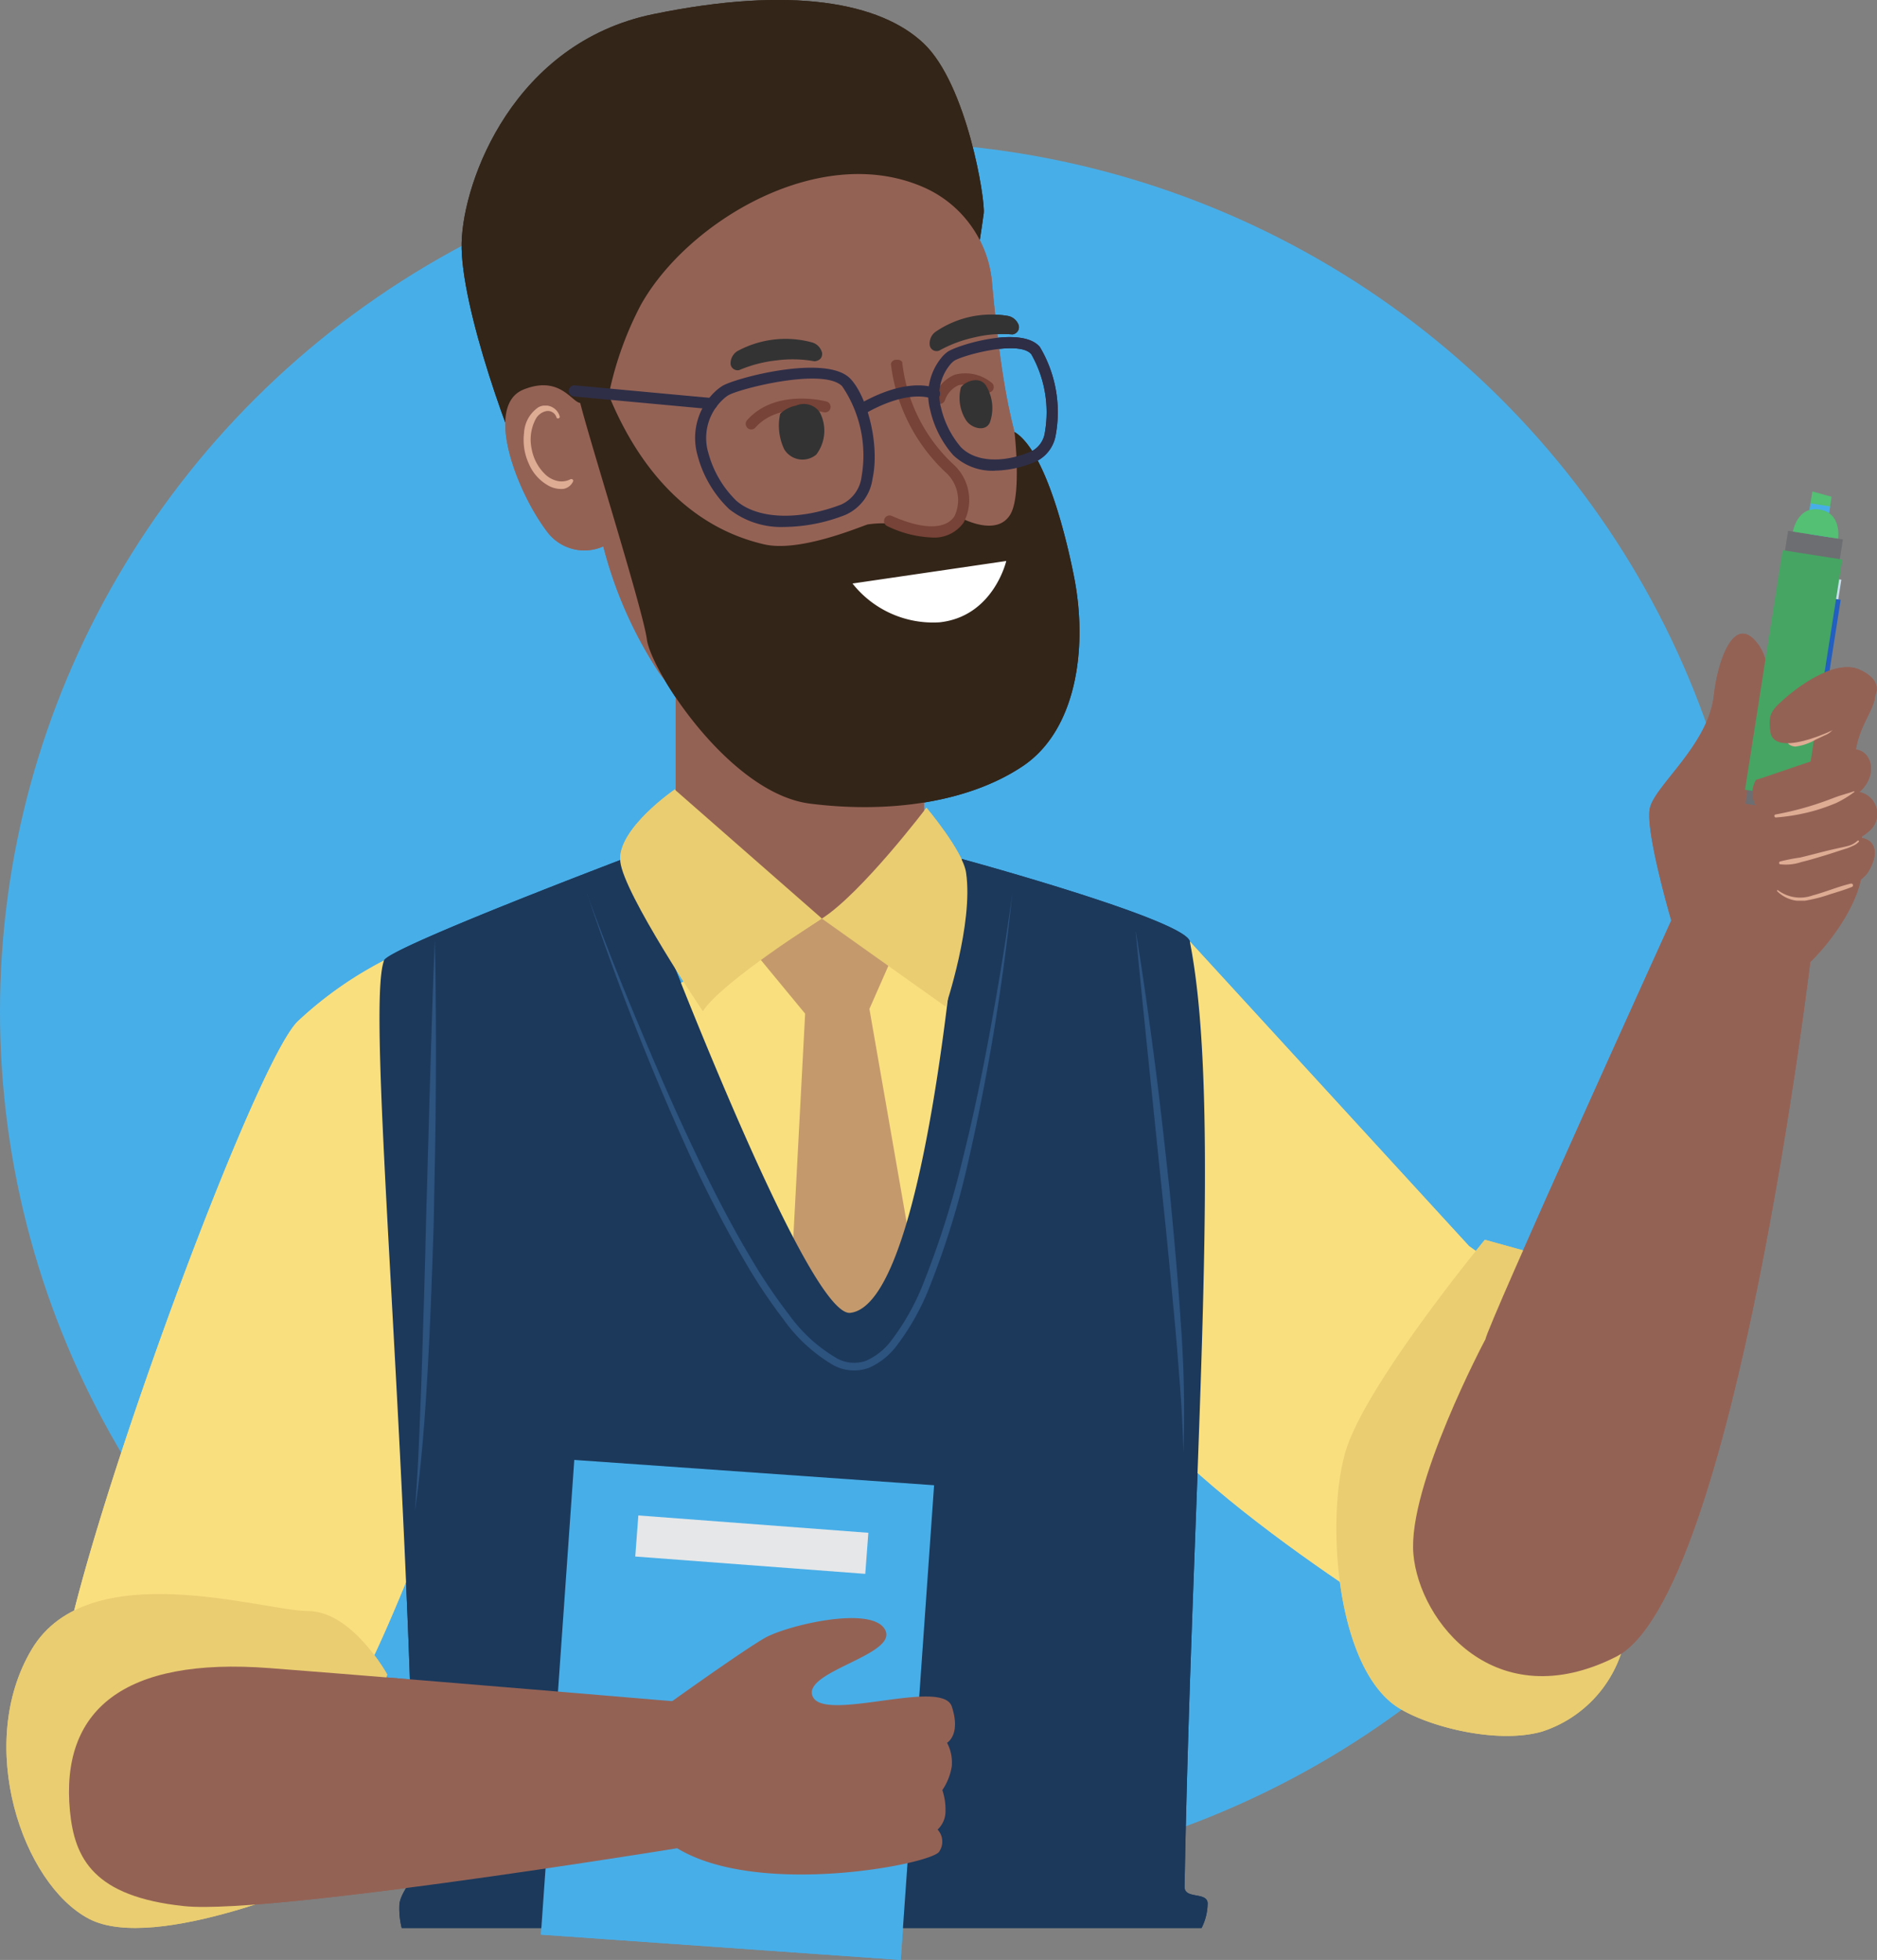 <svg id="Group_684" data-name="Group 684" xmlns="http://www.w3.org/2000/svg" xmlns:xlink="http://www.w3.org/1999/xlink" width="112.241" height="117.176" viewBox="0 0 112.241 117.176">
  <rect x="0" y="0" width="112.241" height="117.176" fill="#808080" stroke="none"/>
  <defs>
    <clipPath id="clip-path">
      <rect id="Rectangle_287" data-name="Rectangle 287" width="111.857" height="117.176" fill="none"/>
    </clipPath>
    <clipPath id="clip-path-2">
      <rect id="Rectangle_286" data-name="Rectangle 286" width="111.857" height="117.177" fill="none"/>
    </clipPath>
    <clipPath id="clip-path-3">
      <rect id="Rectangle_281" data-name="Rectangle 281" width="4.784" height="1.564" fill="none"/>
    </clipPath>
    <clipPath id="clip-path-4">
      <rect id="Rectangle_282" data-name="Rectangle 282" width="4.776" height="1.451" fill="none"/>
    </clipPath>
    <clipPath id="clip-path-5">
      <rect id="Rectangle_283" data-name="Rectangle 283" width="4.544" height="1.025" fill="none"/>
    </clipPath>
    <clipPath id="clip-path-6">
      <rect id="Rectangle_284" data-name="Rectangle 284" width="2.705" height="1.147" fill="none"/>
    </clipPath>
    <clipPath id="clip-path-7">
      <rect id="Rectangle_285" data-name="Rectangle 285" width="2.969" height="4.981" fill="none"/>
    </clipPath>
  </defs>
  <ellipse id="Ellipse_1" data-name="Ellipse 1" cx="52.5" cy="52" rx="52.5" ry="52" transform="translate(0 8.485)" fill="#48aee8"/>
  <g id="Group_593" data-name="Group 593" transform="translate(0.383 0)">
    <g id="Group_648" data-name="Group 648" transform="translate(0)">
      <g id="Group_647" data-name="Group 647" clip-path="url(#clip-path)">
        <g id="Group_646" data-name="Group 646" transform="translate(0 -0.001)">
          <g id="Group_645" data-name="Group 645" clip-path="url(#clip-path-2)">
            <path id="Path_1019" data-name="Path 1019" d="M65.953,42.072s-1.575-5.362-1.281-6.712S68.181,31.567,68.5,28.6c.214-1.968,1.2-5.02,2.657-3.023s-.152,6.473-.152,6.473l5.118-3.187s1.4-1.613,1.921-.64-1.316,2.371-1.067,4.624.435,4.5.426,5.833c-.017,2.663-2.774,5.5-2.774,5.5a4.555,4.555,0,0,1-5.038,1.268c-3.114-1.129-3.64-3.377-3.64-3.377" transform="translate(33.604 12.96)" fill="#946255"/>
            <rect id="Rectangle_277" data-name="Rectangle 277" width="16.516" height="3.319" transform="translate(103.891 50.461) rotate(-81.094)" fill="#c7e0ee"/>
            <rect id="Rectangle_278" data-name="Rectangle 278" width="14.501" height="3.612" transform="translate(103.873 49.627) rotate(-81.093)" fill="#225fc0"/>
            <path id="Path_1020" data-name="Path 1020" d="M72.048,22.207l-1.172-.184.173-1.108,1.151.319Z" transform="translate(36.849 10.875)" fill="#48aee8"/>
            <path id="Path_1021" data-name="Path 1021" d="M70.935,21.381l-.059.4,1.172.184.059-.4Z" transform="translate(36.848 11.117)" fill="#48aee8"/>
            <path id="Path_1022" data-name="Path 1022" d="M71.818,21.634c-1.351-.211-1.591,1.318-1.591,1.318l2.7.424s.24-1.531-1.111-1.742" transform="translate(36.511 11.238)" fill="#48aee8"/>
            <path id="Path_1023" data-name="Path 1023" d="M41.178,33.69V43.716S37.961,47.23,33.6,47.23s-7.27-3.514-7.27-3.514V23.767Z" transform="translate(13.692 12.357)" fill="#946255"/>
            <path id="Path_1024" data-name="Path 1024" d="M24.69,42.247S34.773,67.43,36.927,67.43a6.628,6.628,0,0,0,4.845-2.152c.754-.97,4.4-25.024,4.4-25.024L35.93,36.129s-11.67,4.718-11.24,6.118" transform="translate(12.83 18.784)" fill="#fadf7f"/>
            <path id="Path_1025" data-name="Path 1025" d="M29.648,38.547l2.7,3.272L31.07,66.008h9.391L36.192,41.536l1.565-3.557-4.411-1.85Z" transform="translate(15.414 18.784)" fill="#c49a6c"/>
            <path id="Path_1026" data-name="Path 1026" d="M48.438,37.034,65.133,55.245l2.655,1.9-4.078,22.2s-16.5-9.676-19.92-16.5,4.648-25.8,4.648-25.8" transform="translate(22.328 19.255)" fill="#fadf7f"/>
            <path id="Path_1027" data-name="Path 1027" d="M64.621,49.715l-3.415-.948S54,57.493,52.858,61.478,52.29,73.856,55.7,76.511c1.561,1.216,6.043,2.474,8.916,1.66a7.382,7.382,0,0,0,5.122-7.019c0-4.932-5.122-21.437-5.122-21.437" transform="translate(27.204 25.355)" fill="#eacd71"/>
            <path id="Path_1028" data-name="Path 1028" d="M59.666,61.26c.134-.865,11.118-25.053,11.118-25.053l8.393,1.825S74.632,76.641,67.452,80.242,55.72,78.149,55.362,74.084s4.3-12.825,4.3-12.825" transform="translate(28.773 18.825)" fill="#946255"/>
            <path id="Path_1029" data-name="Path 1029" d="M21.513,37.783a22.775,22.775,0,0,0-5.122,3.605C13.546,43.949.741,79.234,2.164,82.649s14.512,2.561,16.5.57,6.26-13.659,6.26-13.659Z" transform="translate(1.068 19.644)" fill="#fadf7f"/>
            <path id="Path_1030" data-name="Path 1030" d="M64.2,96.319a3.34,3.34,0,0,1-.362,1.447H16.008a4.778,4.778,0,0,1-.141-1.321c0-.786.944-1.576.927-2.409-.424-26.053-2.939-51.365-1.839-54.118.3-.771,14.8-6.257,14.8-6.257s10.3,27.658,13.08,27.328c4.844-.567,6.651-27.139,6.651-27.139s13.4,3.648,13.649,4.938c2,10.109.125,32.071-.315,56.505-.017.786,1.383.272,1.383,1.026" transform="translate(7.631 17.501)" fill="#1c395b"/>
            <path id="Path_1031" data-name="Path 1031" d="M36.208,38.766s-6.037,3.826-7.115,5.549c0,0-4.721-7.007-4.937-8.945s3.253-4.313,3.253-4.313Z" transform="translate(12.554 16.147)" fill="#eacd71"/>
            <path id="Path_1032" data-name="Path 1032" d="M32.082,38.4l7.4,5.265s1.675-4.972,1.224-8.014c-.193-1.3-2.37-3.877-2.37-3.877s-3.883,5.119-6.253,6.627" transform="translate(16.68 16.518)" fill="#eacd71"/>
            <path id="Path_1033" data-name="Path 1033" d="M22.771,67.511s-2.087-3.794-4.742-3.794S4.938,60.3,1.524,65.993.954,80.032,4.938,82.119s14.228-2.467,14.228-2.467Z" transform="translate(0 32.599)" fill="#eacd71"/>
            <rect id="Rectangle_279" data-name="Rectangle 279" width="28.45" height="21.569" transform="translate(31.961 115.663) rotate(-85.975)" fill="#48aee8"/>
            <rect id="Rectangle_280" data-name="Rectangle 280" width="2.462" height="13.793" transform="translate(37.604 93.058) rotate(-85.69)" fill="#e6e7e8"/>
            <path id="Path_1034" data-name="Path 1034" d="M2.519,74.184c-.568-5.976,3.139-9.215,11.951-8.537,9.866.76,27.6,2.277,27.6,2.277v7.967S14.756,80.444,9.348,79.876,2.79,77.03,2.519,74.184" transform="translate(1.28 34.084)" fill="#946255"/>
            <path id="Path_1035" data-name="Path 1035" d="M26.461,68.728s4.37-3.134,5.691-3.889,6.457-1.983,7.209-.474-5.078,2.49-4.323,4,7.738-1.132,8.3.567-.283,2.17-.283,2.17a2.54,2.54,0,0,1,.283,1.415,3.544,3.544,0,0,1-.564,1.415,3.611,3.611,0,0,1,.188,1.228,1.5,1.5,0,0,1-.471,1.132,1.066,1.066,0,0,1,.094,1.321c-.473.755-10.91,2.783-15.746-.252-3.06-1.92-.38-8.632-.38-8.632" transform="translate(13.193 33.091)" fill="#946255"/>
            <path id="Path_1036" data-name="Path 1036" d="M68.921,31.286c.07.052,5.266-1.886,5.976-1.8.868.1,1.325,1.366.331,2.42-.806.853-4.411,1.754-5.265,1.66a1.508,1.508,0,0,1-1.043-2.277" transform="translate(35.709 15.328)" fill="#946255"/>
            <path id="Path_1037" data-name="Path 1037" d="M69.108,32.974s5.122-1.993,5.976-1.8a1.335,1.335,0,0,1,.427,2.371c-.711.711-4.507,1.8-5.361,1.708a1.508,1.508,0,0,1-1.043-2.277" transform="translate(35.806 16.2)" fill="#946255"/>
            <path id="Path_1038" data-name="Path 1038" d="M69.73,34.9s4.424-2.087,5.156-1.924.951.947.3,2.006-3.827,1.953-4.56,1.873a1.3,1.3,0,0,1-.9-1.955" transform="translate(36.147 17.143)" fill="#946255"/>
            <g id="Group_632" data-name="Group 632" transform="translate(105.726 47.307)" style="mix-blend-mode: multiply;isolation: isolate">
              <g id="Group_631" data-name="Group 631">
                <g id="Group_630" data-name="Group 630" clip-path="url(#clip-path-3)">
                  <path id="Path_1039" data-name="Path 1039" d="M74.318,31.125c-.4.141-.8.236-1.195.389-.369.143-.742.278-1.119.4a18.609,18.609,0,0,1-2.38.6c-.1.018-.078.187.024.178a11.708,11.708,0,0,0,2.446-.447,11.946,11.946,0,0,0,1.158-.418,6.2,6.2,0,0,0,1.082-.658c.018-.012.008-.049-.017-.04" transform="translate(-69.561 -31.125)" fill="#deac93"/>
                </g>
              </g>
            </g>
            <g id="Group_635" data-name="Group 635" transform="translate(106.005 50.249)" style="mix-blend-mode: multiply;isolation: isolate">
              <g id="Group_634" data-name="Group 634">
                <g id="Group_633" data-name="Group 633" clip-path="url(#clip-path-4)">
                  <path id="Path_1040" data-name="Path 1040" d="M74.437,33.072a1.3,1.3,0,0,1-.518.3c-.184.05-.372.093-.561.132-.4.087-.795.181-1.19.283s-.774.2-1.163.293a11.226,11.226,0,0,0-1.2.236c-.076.027-.09.147,0,.167a2.913,2.913,0,0,0,1.274-.135c.432-.1.857-.234,1.284-.36s.863-.275,1.3-.413a3.123,3.123,0,0,0,.492-.193.932.932,0,0,0,.359-.249c.032-.046-.036-.088-.074-.056" transform="translate(-69.745 -33.06)" fill="#deac93"/>
                </g>
              </g>
            </g>
            <g id="Group_638" data-name="Group 638" transform="translate(105.876 52.825)" style="mix-blend-mode: multiply;isolation: isolate">
              <g id="Group_637" data-name="Group 637">
                <g id="Group_636" data-name="Group 636" clip-path="url(#clip-path-5)">
                  <path id="Path_1041" data-name="Path 1041" d="M74.076,34.758c-.774.184-1.508.5-2.277.705a2.218,2.218,0,0,1-2.078-.307.037.037,0,0,0-.052.052,2,2,0,0,0,1.876.533,8.508,8.508,0,0,0,1.249-.333c.448-.14.9-.271,1.338-.448a.1.1,0,0,0-.056-.2" transform="translate(-69.66 -34.755)" fill="#deac93"/>
                </g>
              </g>
            </g>
            <g id="Group_641" data-name="Group 641" transform="translate(106.532 43.489)" style="mix-blend-mode: multiply;isolation: isolate">
              <g id="Group_640" data-name="Group 640">
                <g id="Group_639" data-name="Group 639" clip-path="url(#clip-path-6)">
                  <path id="Path_1042" data-name="Path 1042" d="M72.707,28.613a1.3,1.3,0,0,0-.581.173c-.176.087-.353.172-.529.257-.366.178-1.131.268-1.483.467-.108.061.2.255.427.249a3.223,3.223,0,0,0,1.208-.415l.552-.26a1.214,1.214,0,0,0,.48-.34c.043-.056-.015-.129-.074-.131" transform="translate(-70.091 -28.613)" fill="#deac93"/>
                </g>
              </g>
            </g>
            <path id="Path_1043" data-name="Path 1043" d="M22.845,35.162c.92,2.508,1.9,4.99,2.929,7.454s2.078,4.917,3.216,7.327,2.335,4.8,3.7,7.077a32.044,32.044,0,0,0,2.227,3.292,9.257,9.257,0,0,0,2.859,2.61,2.138,2.138,0,0,0,1.755.149A3.8,3.8,0,0,0,41,61.912a14.15,14.15,0,0,0,1.935-3.418,54.23,54.23,0,0,0,2.4-7.6c.647-2.585,1.182-5.2,1.66-7.826s.92-5.259,1.274-7.905a131.773,131.773,0,0,1-2.587,15.815,50.286,50.286,0,0,1-2.357,7.682,14.527,14.527,0,0,1-1.983,3.537,4.208,4.208,0,0,1-1.643,1.3,2.6,2.6,0,0,1-2.117-.155,9.638,9.638,0,0,1-3-2.754,32.2,32.2,0,0,1-2.24-3.348,74.262,74.262,0,0,1-3.663-7.144,158.31,158.31,0,0,1-5.824-14.93" transform="translate(11.877 18.282)" fill="#2d537f"/>
            <path id="Path_1044" data-name="Path 1044" d="M44.438,36.659c.427,2.572.784,5.152,1.122,7.736s.619,5.175.9,7.765c.248,2.594.489,5.19.657,7.793a71.757,71.757,0,0,1,.164,7.818c-.04-1.3-.1-2.6-.2-3.9s-.2-2.6-.318-3.891c-.242-2.591-.48-5.184-.763-7.773l-.8-7.771c-.264-2.591-.533-5.181-.771-7.777" transform="translate(23.103 19.06)" fill="#2d537f"/>
            <path id="Path_1045" data-name="Path 1045" d="M17.26,36.971c.071,2.848.076,5.7.065,8.546s-.078,5.7-.134,8.546c-.094,2.847-.19,5.7-.351,8.54s-.362,5.692-.766,8.514c.1-1.423.193-2.841.246-4.263s.122-2.845.164-4.268c.088-2.845.187-5.691.245-8.537l.242-8.539c.085-2.847.169-5.694.289-8.54" transform="translate(8.357 19.222)" fill="#2d537f"/>
            <path id="Path_1046" data-name="Path 1046" d="M48.654,15.9s.371-2.325.476-3.14S48.123,5.051,45.543,2.6,37.644-.863,29.351.851,18.01,10.74,17.911,14.509s3.034,12.419,4.282,14.708,5.288,3.1,11.056.632S48.654,15.9,48.654,15.9" transform="translate(9.311 0.001)" fill="#332518"/>
            <path id="Path_1047" data-name="Path 1047" d="M44.856,7.735a6.874,6.874,0,0,1,3.88,5.625c.175,1.936.451,4.493.842,6.63.456,2.508,1.189,4.624,1.964,8.338S54.1,38.68,44.987,41.139c-6.8,1.835-13.862-1.123-16.207-4.549a25.091,25.091,0,0,1-3.291-7.484,2.772,2.772,0,0,1-3.351-.866c-1.841-2.414-3.785-7.56-1.417-8.51s3,1.085,3.535.772c.28-.166,1.448.383,1.641-.836a20.316,20.316,0,0,1,1.824-4.972c2.777-5.011,10.866-9.9,17.134-6.96" transform="translate(10.204 3.56)" fill="#946255"/>
            <path id="Path_1048" data-name="Path 1048" d="M41.595,23.711a6.081,6.081,0,0,0-1.8,0c-.537.17-4.079,1.678-6.189,1.19-5.938-1.376-8.487-6.852-9.449-9.317-.643-1.648-1.847-.717-1.61.59s3.806,12.564,4.048,14.415,4.943,9.2,9.744,9.812,9.547-.1,12.74-2.246,3.871-7.02,3.085-11.17c-.157-.821-1.459-7.517-3.587-8.8,0,0,.433,3.727-.234,4.9-.821,1.441-3.009.211-3.009.211s-1.3,1.888-3.736.415" transform="translate(11.705 7.644)" fill="#332518"/>
            <path id="Path_1049" data-name="Path 1049" d="M35.619,14.285c-.011,0-.073-.163-.365-.131a.308.308,0,0,0-.31.249,10.6,10.6,0,0,0,3.271,6.478,2.226,2.226,0,0,1,.523,2.636c-.54.8-1.906.789-3.748-.032a.333.333,0,1,0-.271.608,6.691,6.691,0,0,0,2.66.685,2.147,2.147,0,0,0,1.911-.889,2.877,2.877,0,0,0-.613-3.487,9.81,9.81,0,0,1-3.058-6.118" transform="translate(17.948 7.358)" fill="#774237"/>
            <path id="Path_1050" data-name="Path 1050" d="M29.42,17.523a.327.327,0,0,1-.22-.084.332.332,0,0,1-.029-.47c1.687-1.9,4.62-1.151,4.744-1.117a.332.332,0,0,1-.169.643c-.026-.008-2.664-.675-4.076.915a.332.332,0,0,1-.249.112" transform="translate(15.122 8.152)" fill="#774237"/>
            <path id="Path_1051" data-name="Path 1051" d="M31.408,15.992a1.164,1.164,0,0,1,1.433.388,2.36,2.36,0,0,1-.207,2.535A1.28,1.28,0,0,1,30.72,18.6a3.287,3.287,0,0,1-.243-2.128,1.9,1.9,0,0,1,.932-.483" transform="translate(15.794 8.265)" fill="#333"/>
            <path id="Path_1052" data-name="Path 1052" d="M36.829,16.521a.328.328,0,0,1-.1-.015.334.334,0,0,1-.217-.418,2.185,2.185,0,0,1,1.214-1.312,2.479,2.479,0,0,1,2.19.457.332.332,0,1,1-.362.558,1.872,1.872,0,0,0-1.6-.388,1.526,1.526,0,0,0-.8.885.335.335,0,0,1-.318.233" transform="translate(18.974 7.63)" fill="#774237"/>
            <path id="Path_1053" data-name="Path 1053" d="M37.591,15.39c.179-.3,1.018-.716,1.461-.169a2.574,2.574,0,0,1,.268,2.271c-.274.587-1.125.325-1.42-.14a2.463,2.463,0,0,1-.309-1.962" transform="translate(19.487 7.775)" fill="#333"/>
            <path id="Path_1054" data-name="Path 1054" d="M33.288,23.414a6.139,6.139,0,0,0,5.21,2.319c3.222-.35,3.984-3.666,3.984-3.666Z" transform="translate(17.307 11.473)" fill="#fff"/>
            <path id="Path_1055" data-name="Path 1055" d="M40.244,21.248a3.394,3.394,0,0,1-2.491-.938A6.117,6.117,0,0,1,36.38,17.6a3.506,3.506,0,0,1,.743-3.19,2.077,2.077,0,0,1,.286-.261c.555-.407,4.435-1.6,5.532-.3a7.6,7.6,0,0,1,.954,5.233,2.142,2.142,0,0,1-1.134,1.587,6.346,6.346,0,0,1-2.518.575m-3.218-3.8a5.531,5.531,0,0,0,1.2,2.4c.869.888,2.544.974,4.266.219a1.5,1.5,0,0,0,.754-1.129,7.032,7.032,0,0,0-.816-4.652c-.734-.871-4.187.084-4.63.407a1.471,1.471,0,0,0-.188.176,2.828,2.828,0,0,0-.588,2.579" transform="translate(18.857 6.896)" fill="#2e2e47"/>
            <path id="Path_1056" data-name="Path 1056" d="M32.474,23.985a5.029,5.029,0,0,1-3.336-1.059,6.841,6.841,0,0,1-1.9-3.23,3.806,3.806,0,0,1,1.085-3.833,2.853,2.853,0,0,1,.389-.3c.751-.473,6.2-1.926,7.651-.456.98.992,1.8,3.891,1.341,6a2.757,2.757,0,0,1-1.635,2.163,10.223,10.223,0,0,1-3.6.717m-4.592-4.469a6.24,6.24,0,0,0,1.69,2.906c1.272,1.1,3.73,1.189,6.262.223a2.106,2.106,0,0,0,1.222-1.683,7.359,7.359,0,0,0-1.164-5.393c-1.125-1.137-6.21.167-6.821.552a1.925,1.925,0,0,0-.292.23,3.137,3.137,0,0,0-.9,3.164" transform="translate(14.088 7.519)" fill="#2e2e47"/>
            <path id="Path_1057" data-name="Path 1057" d="M33.737,16.936a.332.332,0,0,1-.167-.62c3.073-1.781,4.652-.985,4.718-.95a.333.333,0,0,1-.309.59c-.03-.015-1.379-.628-4.076.935a.328.328,0,0,1-.166.046" transform="translate(17.367 7.882)" fill="#2e2e47"/>
            <path id="Path_1058" data-name="Path 1058" d="M30.684,16.584l-.03,0-8.223-.761a.335.335,0,0,1-.3-.363.33.33,0,0,1,.363-.3l8.221.761a.333.333,0,0,1-.03.664" transform="translate(11.505 7.881)" fill="#2e2e47"/>
            <g id="Group_644" data-name="Group 644" transform="translate(30.929 24.252)" style="mix-blend-mode: multiply;isolation: isolate">
              <g id="Group_643" data-name="Group 643">
                <g id="Group_642" data-name="Group 642" clip-path="url(#clip-path-7)">
                  <path id="Path_1059" data-name="Path 1059" d="M20.374,17.6a1.972,1.972,0,0,1,.86-1.547.887.887,0,0,1,1.275.558c.017.109-.164.161-.195.049a.542.542,0,0,0-.608-.378.942.942,0,0,0-.651.506,2.635,2.635,0,0,0-.23,1.736,2.808,2.808,0,0,0,.833,1.558,1.561,1.561,0,0,0,.728.381,1.149,1.149,0,0,0,.751-.1c.084-.053.223.026.166.131a.776.776,0,0,1-.571.438,1.558,1.558,0,0,1-.827-.154,2.685,2.685,0,0,1-1.239-1.336,3.4,3.4,0,0,1-.293-1.839" transform="translate(-20.349 -15.956)" fill="#deac93"/>
                </g>
              </g>
            </g>
            <path id="Path_1060" data-name="Path 1060" d="M41.26,13.563a7.165,7.165,0,0,0-2.227.172,7.705,7.705,0,0,0-2.142.8.417.417,0,0,1-.558-.313.866.866,0,0,1,.313-.792,5.906,5.906,0,0,1,4.37-.97.852.852,0,0,1,.634.553.437.437,0,0,1-.391.552" transform="translate(18.882 6.431)" fill="#333"/>
            <path id="Path_1061" data-name="Path 1061" d="M33.51,14.671a7.311,7.311,0,0,0-2.256-.055,7.88,7.88,0,0,0-2.236.578.42.42,0,0,1-.526-.369.868.868,0,0,1,.4-.757,6.029,6.029,0,0,1,4.491-.521.861.861,0,0,1,.582.616c.035.31-.163.476-.451.509" transform="translate(14.811 6.93)" fill="#333"/>
            <path id="Path_1062" data-name="Path 1062" d="M70.367,28.036s2.751-2.467,4.458-1.613.758,1.9-.094,2.655-5.054,2.742-5.312,1.044c-.166-1.091.084-1.341.948-2.087" transform="translate(36.066 13.645)" fill="#946255"/>
          </g>
        </g>
      </g>
    </g>
    <g id="Group_756" data-name="Group 756" transform="translate(0 0)">
      <g id="Group_755" data-name="Group 755" clip-path="url(#clip-path)">
        <g id="Group_754" data-name="Group 754" transform="translate(0 -0.001)">
          <g id="Group_753" data-name="Group 753" clip-path="url(#clip-path-2)">
            <path id="Path_1473" data-name="Path 1473" d="M65.953,42.072s-1.575-5.362-1.281-6.712S68.181,31.567,68.5,28.6c.214-1.968,1.2-5.02,2.657-3.023s-.152,6.473-.152,6.473l5.118-3.187s1.4-1.613,1.921-.64-1.316,2.371-1.067,4.624.435,4.5.426,5.833c-.017,2.663-2.774,5.5-2.774,5.5a4.555,4.555,0,0,1-5.038,1.268c-3.114-1.129-3.64-3.377-3.64-3.377" transform="translate(33.604 12.96)" fill="#946255"/>
            <rect id="Rectangle_338" data-name="Rectangle 338" width="16.516" height="3.319" transform="translate(103.985 48.053) rotate(-81.094)" fill="#6d6e71"/>
            <rect id="Rectangle_339" data-name="Rectangle 339" width="14.501" height="3.612" transform="translate(103.967 47.219) rotate(-81.093)" fill="#46a563"/>
            <path id="Path_1474" data-name="Path 1474" d="M72.11,20.622l-1.172-.184.173-1.108,1.151.319Z" transform="translate(36.881 10.051)" fill="#53c073"/>
            <path id="Path_1475" data-name="Path 1475" d="M71,19.8l-.059.4,1.172.184.059-.4Z" transform="translate(36.881 10.293)" fill="#48aee8"/>
            <path id="Path_1476" data-name="Path 1476" d="M71.88,20.049c-1.351-.211-1.591,1.319-1.591,1.319l2.7.423s.24-1.531-1.111-1.742" transform="translate(36.543 10.414)" fill="#53c073"/>
            <path id="Path_1477" data-name="Path 1477" d="M41.178,33.69V43.716S37.961,47.23,33.6,47.23s-7.27-3.514-7.27-3.514V23.767Z" transform="translate(13.692 12.357)" fill="#946255"/>
            <path id="Path_1478" data-name="Path 1478" d="M24.69,42.247S34.773,67.43,36.927,67.43a6.628,6.628,0,0,0,4.845-2.152c.754-.97,4.4-25.024,4.4-25.024L35.93,36.129s-11.67,4.718-11.24,6.118" transform="translate(12.83 18.784)" fill="#fadf7f"/>
            <path id="Path_1479" data-name="Path 1479" d="M29.648,38.547l2.7,3.272L31.07,66.008h9.391L36.193,41.536l1.565-3.557-4.411-1.85Z" transform="translate(15.414 18.784)" fill="#c49a6c"/>
            <path id="Path_1480" data-name="Path 1480" d="M48.438,37.034,65.133,55.245l2.655,1.9-4.078,22.2s-16.5-9.676-19.92-16.5,4.648-25.8,4.648-25.8" transform="translate(22.328 19.255)" fill="#fadf7f"/>
            <path id="Path_1481" data-name="Path 1481" d="M64.621,49.715l-3.415-.948S54,57.493,52.858,61.478,52.29,73.856,55.7,76.511c1.561,1.216,6.043,2.474,8.916,1.66a7.382,7.382,0,0,0,5.122-7.019c0-4.932-5.122-21.437-5.122-21.437" transform="translate(27.204 25.355)" fill="#eacd71"/>
            <path id="Path_1482" data-name="Path 1482" d="M59.666,61.26c.134-.865,11.118-25.053,11.118-25.053l8.393,1.825S74.633,76.641,67.452,80.242,55.72,78.149,55.362,74.084s4.3-12.825,4.3-12.825" transform="translate(28.773 18.825)" fill="#946255"/>
            <path id="Path_1483" data-name="Path 1483" d="M21.513,37.783a22.775,22.775,0,0,0-5.122,3.605C13.546,43.949.741,79.234,2.164,82.649s14.512,2.561,16.5.57,6.26-13.659,6.26-13.659Z" transform="translate(1.068 19.644)" fill="#fadf7f"/>
            <path id="Path_1484" data-name="Path 1484" d="M64.2,96.319a3.34,3.34,0,0,1-.362,1.447H16.008a4.778,4.778,0,0,1-.141-1.321c0-.786.944-1.576.927-2.409-.424-26.053-2.939-51.365-1.839-54.118.3-.771,14.8-6.257,14.8-6.257s10.3,27.658,13.08,27.328c4.844-.567,6.651-27.139,6.651-27.139s13.4,3.648,13.649,4.938c2,10.109.125,32.071-.315,56.505-.017.786,1.383.272,1.383,1.026" transform="translate(7.631 17.501)" fill="#1c395b"/>
            <path id="Path_1485" data-name="Path 1485" d="M36.208,38.766s-6.037,3.826-7.115,5.549c0,0-4.721-7.007-4.937-8.945s3.253-4.313,3.253-4.313Z" transform="translate(12.554 16.147)" fill="#eacd71"/>
            <path id="Path_1486" data-name="Path 1486" d="M32.082,38.4l7.4,5.265s1.675-4.972,1.224-8.014c-.193-1.3-2.37-3.877-2.37-3.877s-3.883,5.119-6.253,6.627" transform="translate(16.68 16.518)" fill="#eacd71"/>
            <path id="Path_1487" data-name="Path 1487" d="M22.771,67.511s-2.087-3.794-4.742-3.794S4.938,60.3,1.524,65.993.954,80.032,4.938,82.119s14.228-2.467,14.228-2.467Z" transform="translate(0 32.599)" fill="#eacd71"/>
            <rect id="Rectangle_340" data-name="Rectangle 340" width="28.45" height="21.569" transform="translate(31.961 115.663) rotate(-85.975)" fill="#48aee8"/>
            <rect id="Rectangle_341" data-name="Rectangle 341" width="2.462" height="13.793" transform="translate(37.604 93.058) rotate(-85.69)" fill="#e6e7e8"/>
            <path id="Path_1488" data-name="Path 1488" d="M2.519,74.184c-.568-5.976,3.139-9.215,11.951-8.537,9.866.76,27.6,2.277,27.6,2.277v7.967S14.756,80.444,9.348,79.876,2.79,77.03,2.519,74.184" transform="translate(1.28 34.084)" fill="#946255"/>
            <path id="Path_1489" data-name="Path 1489" d="M26.461,68.728s4.37-3.134,5.691-3.889,6.457-1.983,7.209-.474-5.078,2.49-4.323,4,7.738-1.132,8.3.567-.283,2.17-.283,2.17a2.54,2.54,0,0,1,.283,1.415,3.544,3.544,0,0,1-.564,1.415,3.611,3.611,0,0,1,.188,1.228,1.5,1.5,0,0,1-.471,1.132,1.066,1.066,0,0,1,.094,1.321c-.473.755-10.91,2.783-15.746-.252-3.06-1.92-.38-8.632-.38-8.632" transform="translate(13.193 33.091)" fill="#946255"/>
            <path id="Path_1490" data-name="Path 1490" d="M68.921,31.285c.07.052,5.266-1.886,5.976-1.8.868.1,1.325,1.366.331,2.42-.806.853-4.411,1.754-5.265,1.66a1.508,1.508,0,0,1-1.043-2.277" transform="translate(35.709 15.328)" fill="#946255"/>
            <path id="Path_1491" data-name="Path 1491" d="M69.108,32.974s5.122-1.993,5.976-1.8a1.335,1.335,0,0,1,.427,2.371c-.711.711-4.507,1.8-5.361,1.708a1.508,1.508,0,0,1-1.043-2.277" transform="translate(35.806 16.2)" fill="#946255"/>
            <path id="Path_1492" data-name="Path 1492" d="M69.73,34.9s4.424-2.087,5.156-1.924.951.947.3,2.006-3.827,1.953-4.56,1.873a1.3,1.3,0,0,1-.9-1.955" transform="translate(36.147 17.142)" fill="#946255"/>
            <g id="Group_740" data-name="Group 740" transform="translate(105.726 47.307)" style="mix-blend-mode: multiply;isolation: isolate">
              <g id="Group_739" data-name="Group 739">
                <g id="Group_738" data-name="Group 738" clip-path="url(#clip-path-3)">
                  <path id="Path_1493" data-name="Path 1493" d="M74.318,31.125c-.4.141-.8.236-1.195.389-.369.143-.742.278-1.119.4a18.61,18.61,0,0,1-2.38.6c-.1.018-.077.187.024.178a11.708,11.708,0,0,0,2.446-.447,11.945,11.945,0,0,0,1.158-.418,6.2,6.2,0,0,0,1.082-.658c.018-.012.008-.049-.017-.04" transform="translate(-69.561 -31.125)" fill="#deac93"/>
                </g>
              </g>
            </g>
            <g id="Group_743" data-name="Group 743" transform="translate(106.005 50.249)" style="mix-blend-mode: multiply;isolation: isolate">
              <g id="Group_742" data-name="Group 742">
                <g id="Group_741" data-name="Group 741" clip-path="url(#clip-path-4)">
                  <path id="Path_1494" data-name="Path 1494" d="M74.437,33.072a1.3,1.3,0,0,1-.518.3c-.184.05-.372.093-.561.132-.4.087-.795.181-1.19.283s-.774.2-1.163.293a11.223,11.223,0,0,0-1.2.236c-.076.027-.09.147,0,.167a2.913,2.913,0,0,0,1.274-.135c.432-.1.857-.234,1.284-.36s.863-.275,1.3-.413a3.123,3.123,0,0,0,.492-.193.932.932,0,0,0,.359-.249c.032-.046-.036-.088-.074-.056" transform="translate(-69.745 -33.06)" fill="#deac93"/>
                </g>
              </g>
            </g>
            <g id="Group_746" data-name="Group 746" transform="translate(105.876 52.825)" style="mix-blend-mode: multiply;isolation: isolate">
              <g id="Group_745" data-name="Group 745">
                <g id="Group_744" data-name="Group 744" clip-path="url(#clip-path-5)">
                  <path id="Path_1495" data-name="Path 1495" d="M74.076,34.758c-.774.184-1.508.5-2.277.705a2.218,2.218,0,0,1-2.078-.307.037.037,0,0,0-.052.052,2,2,0,0,0,1.876.533,8.508,8.508,0,0,0,1.249-.333c.448-.14.9-.271,1.338-.448a.1.1,0,0,0-.056-.2" transform="translate(-69.66 -34.755)" fill="#deac93"/>
                </g>
              </g>
            </g>
            <g id="Group_749" data-name="Group 749" transform="translate(106.532 43.489)" style="mix-blend-mode: multiply;isolation: isolate">
              <g id="Group_748" data-name="Group 748">
                <g id="Group_747" data-name="Group 747" clip-path="url(#clip-path-6)">
                  <path id="Path_1496" data-name="Path 1496" d="M72.707,28.613a1.3,1.3,0,0,0-.581.173c-.176.087-.353.172-.529.257-.366.178-1.131.268-1.483.467-.108.061.2.255.427.249a3.223,3.223,0,0,0,1.208-.415l.552-.26a1.214,1.214,0,0,0,.48-.34c.043-.056-.015-.129-.074-.131" transform="translate(-70.091 -28.613)" fill="#deac93"/>
                </g>
              </g>
            </g>
            <path id="Path_1497" data-name="Path 1497" d="M22.845,35.162c.92,2.508,1.9,4.99,2.929,7.454s2.078,4.917,3.216,7.327,2.335,4.8,3.7,7.077a32.045,32.045,0,0,0,2.227,3.292,9.256,9.256,0,0,0,2.859,2.61,2.138,2.138,0,0,0,1.755.149A3.8,3.8,0,0,0,41,61.912a14.149,14.149,0,0,0,1.935-3.418,54.23,54.23,0,0,0,2.4-7.6c.647-2.585,1.182-5.2,1.66-7.826s.92-5.259,1.274-7.905a131.772,131.772,0,0,1-2.587,15.815,50.287,50.287,0,0,1-2.357,7.682,14.527,14.527,0,0,1-1.983,3.537,4.208,4.208,0,0,1-1.643,1.3,2.6,2.6,0,0,1-2.117-.155,9.638,9.638,0,0,1-3-2.754,32.2,32.2,0,0,1-2.24-3.348,74.261,74.261,0,0,1-3.663-7.144,158.31,158.31,0,0,1-5.824-14.93" transform="translate(11.877 18.282)" fill="#2d537f"/>
            <path id="Path_1498" data-name="Path 1498" d="M44.438,36.659c.427,2.572.784,5.152,1.122,7.736s.619,5.175.9,7.765c.248,2.594.489,5.19.657,7.793a71.757,71.757,0,0,1,.164,7.818c-.04-1.3-.1-2.6-.2-3.9s-.2-2.6-.318-3.891c-.242-2.591-.48-5.184-.763-7.773l-.8-7.771c-.264-2.591-.533-5.181-.771-7.777" transform="translate(23.103 19.06)" fill="#2d537f"/>
            <path id="Path_1499" data-name="Path 1499" d="M17.26,36.971c.071,2.848.076,5.7.065,8.546s-.078,5.7-.134,8.546c-.094,2.847-.19,5.7-.351,8.54s-.362,5.692-.766,8.514c.1-1.423.193-2.841.246-4.263s.122-2.845.164-4.268c.088-2.845.187-5.691.245-8.537l.242-8.539c.085-2.847.169-5.694.289-8.54" transform="translate(8.357 19.222)" fill="#2d537f"/>
            <path id="Path_1500" data-name="Path 1500" d="M48.654,15.9s.371-2.325.476-3.14S48.123,5.051,45.543,2.6,37.644-.863,29.351.851,18.01,10.74,17.911,14.509s3.034,12.419,4.282,14.708,5.288,3.1,11.056.632S48.654,15.9,48.654,15.9" transform="translate(9.311 0.001)" fill="#332518"/>
            <path id="Path_1501" data-name="Path 1501" d="M44.856,7.735a6.874,6.874,0,0,1,3.88,5.625c.175,1.936.451,4.493.842,6.63.456,2.508,1.189,4.624,1.964,8.338S54.1,38.68,44.987,41.139c-6.8,1.835-13.862-1.123-16.207-4.549a25.091,25.091,0,0,1-3.291-7.484,2.772,2.772,0,0,1-3.351-.866c-1.841-2.414-3.785-7.56-1.417-8.51s3,1.085,3.535.772c.28-.166,1.448.383,1.641-.836a20.316,20.316,0,0,1,1.824-4.972c2.777-5.011,10.866-9.9,17.134-6.96" transform="translate(10.204 3.56)" fill="#946255"/>
            <path id="Path_1502" data-name="Path 1502" d="M41.595,23.711a6.081,6.081,0,0,0-1.8,0c-.537.17-4.079,1.678-6.189,1.19-5.938-1.376-8.487-6.852-9.449-9.317-.643-1.648-1.847-.717-1.61.59s3.806,12.564,4.048,14.415,4.943,9.2,9.744,9.812,9.547-.1,12.74-2.246,3.871-7.02,3.085-11.17c-.157-.821-1.459-7.517-3.587-8.8,0,0,.433,3.727-.234,4.9-.821,1.441-3.009.211-3.009.211s-1.3,1.888-3.736.415" transform="translate(11.705 7.644)" fill="#332518"/>
            <path id="Path_1503" data-name="Path 1503" d="M35.619,14.285c-.011,0-.073-.163-.365-.131a.308.308,0,0,0-.31.249,10.6,10.6,0,0,0,3.271,6.478,2.226,2.226,0,0,1,.523,2.636c-.54.8-1.906.789-3.748-.032a.333.333,0,0,0-.271.608,6.691,6.691,0,0,0,2.66.685,2.147,2.147,0,0,0,1.911-.889,2.877,2.877,0,0,0-.613-3.487,9.81,9.81,0,0,1-3.058-6.118" transform="translate(17.948 7.358)" fill="#774237"/>
            <path id="Path_1504" data-name="Path 1504" d="M29.42,17.523a.327.327,0,0,1-.22-.084.332.332,0,0,1-.029-.47c1.687-1.9,4.621-1.151,4.744-1.117a.332.332,0,1,1-.169.643c-.026-.008-2.664-.675-4.076.915a.332.332,0,0,1-.249.112" transform="translate(15.122 8.152)" fill="#774237"/>
            <path id="Path_1505" data-name="Path 1505" d="M31.408,15.992a1.164,1.164,0,0,1,1.433.388,2.36,2.36,0,0,1-.207,2.535A1.28,1.28,0,0,1,30.72,18.6a3.287,3.287,0,0,1-.243-2.128,1.9,1.9,0,0,1,.932-.483" transform="translate(15.794 8.265)" fill="#333"/>
            <path id="Path_1506" data-name="Path 1506" d="M36.829,16.521a.328.328,0,0,1-.1-.015.334.334,0,0,1-.217-.418,2.185,2.185,0,0,1,1.214-1.312,2.479,2.479,0,0,1,2.19.457.332.332,0,1,1-.362.558,1.872,1.872,0,0,0-1.6-.388,1.526,1.526,0,0,0-.8.885.335.335,0,0,1-.318.233" transform="translate(18.974 7.63)" fill="#774237"/>
            <path id="Path_1507" data-name="Path 1507" d="M37.591,15.39c.179-.3,1.018-.716,1.461-.169a2.574,2.574,0,0,1,.268,2.271c-.274.587-1.125.325-1.42-.14a2.463,2.463,0,0,1-.309-1.962" transform="translate(19.487 7.775)" fill="#333"/>
            <path id="Path_1508" data-name="Path 1508" d="M33.288,23.414a6.139,6.139,0,0,0,5.21,2.319c3.222-.35,3.984-3.666,3.984-3.666Z" transform="translate(17.307 11.473)" fill="#fff"/>
            <path id="Path_1509" data-name="Path 1509" d="M40.244,21.248a3.394,3.394,0,0,1-2.491-.938A6.117,6.117,0,0,1,36.38,17.6a3.506,3.506,0,0,1,.743-3.19,2.077,2.077,0,0,1,.286-.261c.555-.407,4.435-1.6,5.532-.3a7.6,7.6,0,0,1,.954,5.233,2.142,2.142,0,0,1-1.134,1.587,6.346,6.346,0,0,1-2.518.575m-3.218-3.8a5.531,5.531,0,0,0,1.2,2.4c.869.888,2.544.974,4.266.219a1.5,1.5,0,0,0,.754-1.129,7.032,7.032,0,0,0-.816-4.652c-.734-.871-4.187.084-4.63.407a1.471,1.471,0,0,0-.188.176,2.828,2.828,0,0,0-.588,2.579" transform="translate(18.857 6.896)" fill="#2e2e47"/>
            <path id="Path_1510" data-name="Path 1510" d="M32.474,23.985a5.029,5.029,0,0,1-3.336-1.059,6.841,6.841,0,0,1-1.9-3.23,3.806,3.806,0,0,1,1.085-3.833,2.853,2.853,0,0,1,.389-.3c.751-.473,6.2-1.926,7.651-.456.98.992,1.8,3.891,1.341,6a2.757,2.757,0,0,1-1.635,2.163,10.223,10.223,0,0,1-3.6.717m-4.592-4.469a6.24,6.24,0,0,0,1.69,2.906c1.272,1.1,3.73,1.189,6.262.223a2.106,2.106,0,0,0,1.222-1.683,7.359,7.359,0,0,0-1.164-5.393c-1.125-1.137-6.21.167-6.821.552a1.925,1.925,0,0,0-.292.23,3.137,3.137,0,0,0-.9,3.164" transform="translate(14.088 7.519)" fill="#2e2e47"/>
            <path id="Path_1511" data-name="Path 1511" d="M33.737,16.936a.332.332,0,0,1-.167-.62c3.073-1.781,4.652-.985,4.718-.95a.333.333,0,0,1-.309.59c-.03-.015-1.379-.628-4.076.935a.328.328,0,0,1-.166.046" transform="translate(17.367 7.882)" fill="#2e2e47"/>
            <path id="Path_1512" data-name="Path 1512" d="M30.684,16.584l-.03,0-8.223-.761a.335.335,0,0,1-.3-.363.33.33,0,0,1,.363-.3l8.221.761a.333.333,0,0,1-.03.664" transform="translate(11.505 7.881)" fill="#2e2e47"/>
            <g id="Group_752" data-name="Group 752" transform="translate(30.929 24.252)" style="mix-blend-mode: multiply;isolation: isolate">
              <g id="Group_751" data-name="Group 751">
                <g id="Group_750" data-name="Group 750" clip-path="url(#clip-path-7)">
                  <path id="Path_1513" data-name="Path 1513" d="M20.374,17.6a1.972,1.972,0,0,1,.86-1.547.887.887,0,0,1,1.275.558c.017.109-.164.161-.195.049a.542.542,0,0,0-.608-.378.942.942,0,0,0-.651.506,2.635,2.635,0,0,0-.23,1.736,2.808,2.808,0,0,0,.833,1.558,1.561,1.561,0,0,0,.728.381,1.149,1.149,0,0,0,.751-.1c.084-.053.223.026.166.131a.776.776,0,0,1-.571.438,1.558,1.558,0,0,1-.827-.154,2.686,2.686,0,0,1-1.239-1.336,3.4,3.4,0,0,1-.293-1.839" transform="translate(-20.349 -15.956)" fill="#deac93"/>
                </g>
              </g>
            </g>
            <path id="Path_1514" data-name="Path 1514" d="M41.26,13.563a7.165,7.165,0,0,0-2.227.172,7.705,7.705,0,0,0-2.142.8.417.417,0,0,1-.558-.313.866.866,0,0,1,.313-.792,5.906,5.906,0,0,1,4.37-.97.852.852,0,0,1,.634.553.437.437,0,0,1-.391.552" transform="translate(18.882 6.431)" fill="#333"/>
            <path id="Path_1515" data-name="Path 1515" d="M33.51,14.671a7.311,7.311,0,0,0-2.256-.055,7.88,7.88,0,0,0-2.236.578.42.42,0,0,1-.526-.369.868.868,0,0,1,.4-.757,6.029,6.029,0,0,1,4.491-.521.861.861,0,0,1,.582.616c.035.31-.163.476-.451.509" transform="translate(14.811 6.93)" fill="#333"/>
            <path id="Path_1516" data-name="Path 1516" d="M70.367,28.036s2.751-2.467,4.458-1.613.758,1.9-.094,2.655-5.054,2.742-5.312,1.044c-.166-1.091.084-1.341.948-2.087" transform="translate(36.066 13.645)" fill="#946255"/>
          </g>
        </g>
      </g>
    </g>
  </g>
</svg>

